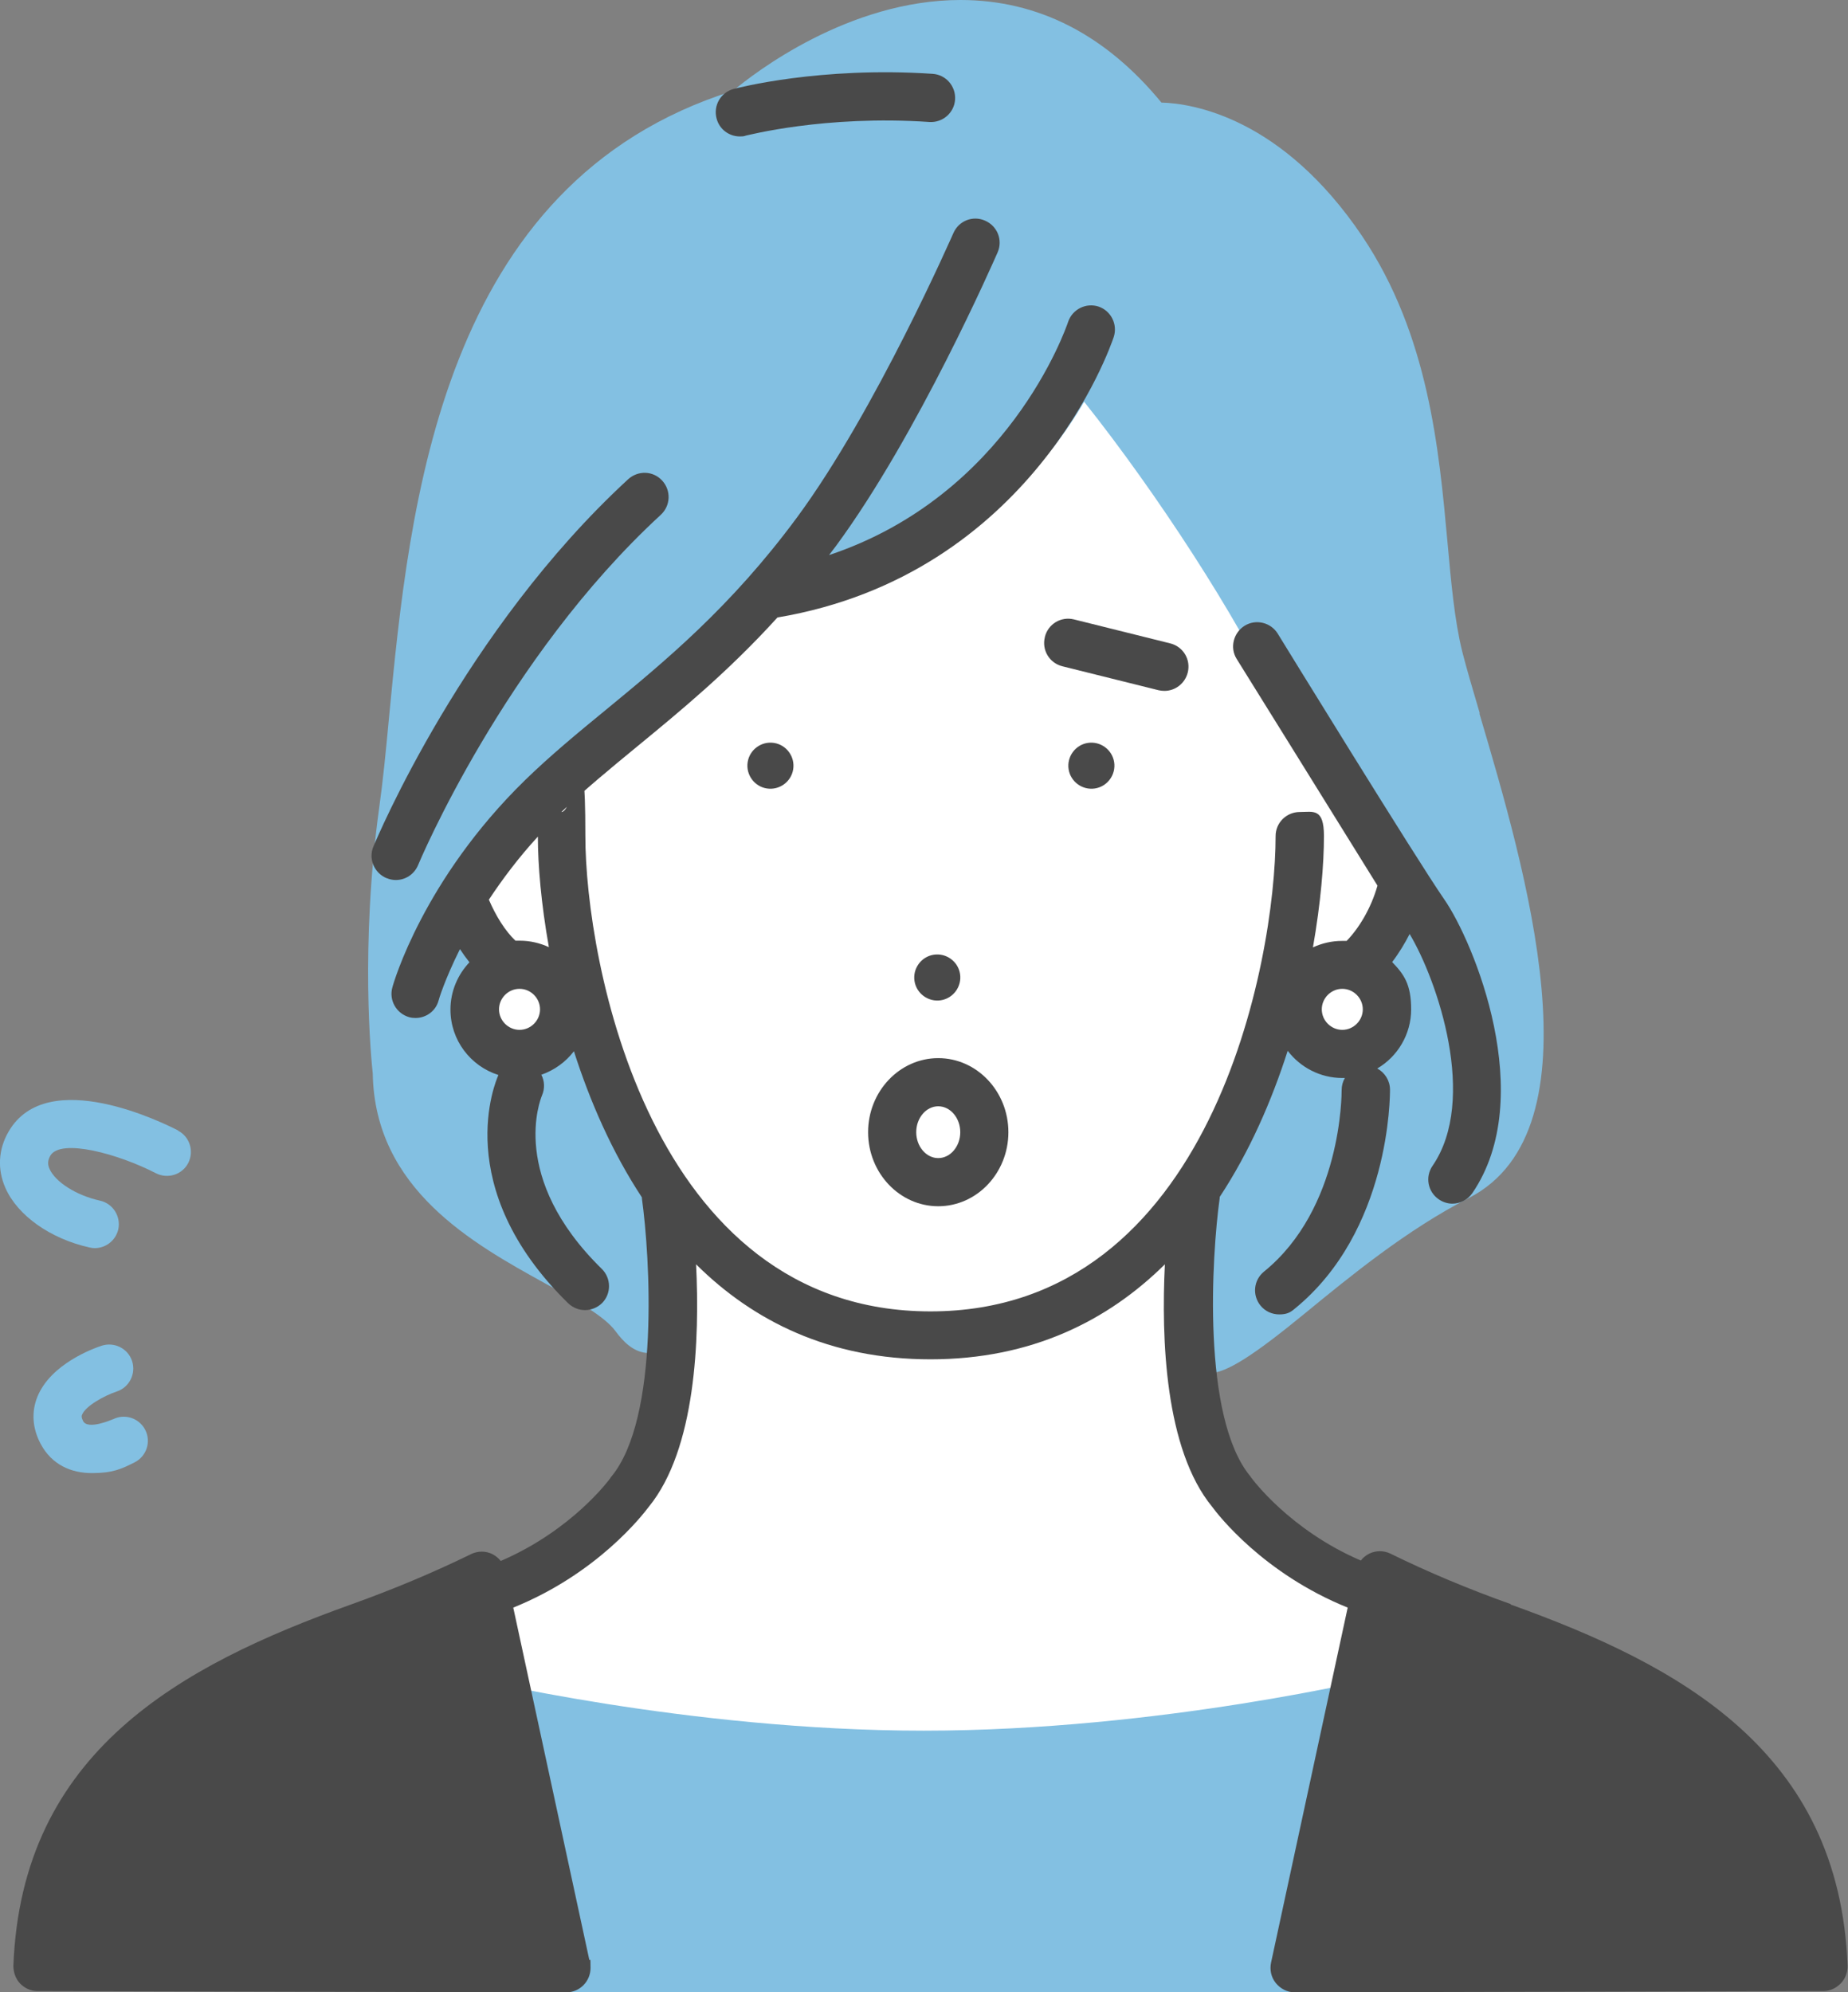 <?xml version="1.0" encoding="UTF-8"?>
<svg id="_レイヤー_2" data-name=" レイヤー 2" xmlns="http://www.w3.org/2000/svg" version="1.1" viewBox="0 0 856.2 922.7">
  <rect x="0" y="0" width="856.2" height="922.7" fill="#808080" stroke="none"/>
  <defs>
    <style>
      .cls-1 {
        fill: none;
      }

      .cls-1, .cls-2, .cls-3, .cls-4 {
        stroke-width: 0px;
      }

      .cls-2 {
        fill: #fff;
      }

      .cls-3 {
        fill: #83c0e2;
      }

      .cls-4 {
        fill: #494949;
      }
    </style>
  </defs>
  <g id="data">
    <g>
      <path class="cls-2" d="M501.5,164.7s-48.9,98.3-144,109.9c0,0-41.9,37.1-86.1,76.4-44.2,39.3-74.1,78.5-78.6,109-4.4,30.6,66.1,50.5,85.4,28.3l29.4,65s22.5,113.9-34,153.4c-56.4,39.5-249.3,76.9-258.2,210.9h831.9s-1.1-56.8-44.6-95.8-177.4-86.8-215.8-114.2-38.5-92.8-32.9-154.3c0,0,98.9-32.3,111-122.1s-163.5-266.5-163.5-266.5h0Z"/>
      <g>
        <path class="cls-3" d="M685.6,330.4c-3.4-11.5-6.3-21.4-8.1-28.5-3.6-14.5-5.2-32.3-6.9-51.2-3.9-42.5-8.7-95.5-39.4-141.2-37.2-55.2-78.8-61.6-93.1-62C512.2,16,480.9,0,445,0c-51.9,0-95.8,34-105.4,42.1-135.6,42.5-149.9,191.7-159.4,290.6-1.4,15.1-2.8,29.3-4.5,41.3-8.9,64.6-3.7,116.8-3,123.2.9,53.6,46.5,78.8,79.8,97.2,14.2,7.8,27.6,15.2,32.7,22.2,3.2,4.3,8.2,10.1,15.6,10.1s7.7-1.7,10.4-4.9c2.5-2.9,10-11.8.7-70.2-.1-.9-.4-1.9-.8-2.7l-33-75.4c-1.6-3.7-5.2-6.3-9.3-6.6-4.1-.3-8,1.6-10.3,5,0,.1-7.6,11-19.7,11s-2.9-.1-4.3-.4c-1.4-.3-2.2-.8-3-2.1-4-6.3-2.8-21.9-.7-30.9.5-2,.4-4.1-.3-6.1l-8.4-25.2c9.5-19.6,29.6-41.1,61.2-65.3,24.5-18.8,57.5-59.1,67.5-71.6,88.2-11,131.9-61.6,151.5-95.2,34.2,43,70.8,99.7,88.7,137.6,16.8,35.7,41.2,75.2,49.5,88.3l-8.7,26.7c-1.6,5,.2,10.3,4.8,13,1.6,1,9.2,7.1,2,24-1.6,3.8-4.2,7.4-12,7.4s-18.9-4.5-22.1-6.3c-2.7-1.5-5.8-1.8-8.7-.9s-5.3,3-6.7,5.7l-33,66.9c-.3.5-.5,1.1-.7,1.6-1.5,4.9-14.8,48.8-10.3,72.5,1.5,8.1,7.5,13.4,15.3,13.4s20.8-8.5,44.2-27.7c21-17.2,47.2-38.7,75.9-53.4,62-31.8,26.2-152.4,4.9-224.5h.2Z"/>
        <path class="cls-3" d="M641,776.5c-1,.2-103.6,25.1-213,25.1s-211.9-24.8-212.9-25c-3.7-.9-7.5,0-10.3,2.7-2.8,2.6-4,6.4-3.3,10.2l22.4,123.9c1,5.3,5.6,9.3,11,9.3h386.4c5.4,0,10-4,11-9.3l22.4-124c.7-3.7-.6-7.5-3.3-10.1-2.8-2.6-6.6-3.6-10.3-2.7h-.1Z"/>
        <path class="cls-3" d="M82.5,523.6c-6.2-3.2-60.6-30.4-78.5.5-4.8,8.2-5.3,17.5-1.5,26.1,5.6,12.8,20.9,23.6,39,27.6.8.2,1.6.3,2.4.3,5.1,0,9.7-3.5,10.9-8.7,1.3-6-2.5-12-8.5-13.3-10.9-2.4-20.7-8.6-23.4-14.8-.9-2.1-.8-3.8.4-6,4.8-8.2,31.7-.8,48.9,8.1,5.5,2.8,12.2.7,15-4.7,2.8-5.5.7-12.2-4.7-15h0Z"/>
        <path class="cls-3" d="M52.2,657.4c0,0-11.5,5.1-13.7.8-.9-1.8-.7-2.4-.5-2.9,1.6-4.1,10.4-8.9,16.1-10.8,5.8-1.9,9-8.2,7.1-14.1-1.9-5.8-8.2-9-14.1-7.1-3.9,1.3-23.6,8.4-29.8,23.7-2.8,7-2.3,14.5,1.5,21.7,5.2,9.8,14.2,13.6,23.8,13.6s13.7-1.9,19.8-5c5.5-2.8,7.7-9.5,4.9-15s-9.5-7.7-15-4.9h0Z"/>
      </g>
      <g>
        <path class="cls-1" d="M621.9,477c5.2,0,9.5-4.3,9.5-9.5s-4.3-9.5-9.5-9.5-9.5,4.3-9.5,9.5,4.3,9.5,9.5,9.5Z"/>
        <path class="cls-1" d="M226.4,416.7c3.3,7.7,7.7,14.5,12.3,19h1.9c4.8,0,9.4,1.1,13.5,3-3.6-20.2-5-38.2-5.1-51.2-9.1,10.1-16.6,20-22.7,29.2h.1Z"/>
        <path class="cls-1" d="M434.7,536.5c5.6,0,10.2-5.4,10.2-12s-4.6-12-10.2-12-10.2,5.4-10.2,12,4.6,12,10.2,12Z"/>
        <path class="cls-1" d="M240.7,458c-5.2,0-9.5,4.3-9.5,9.5s4.3,9.5,9.5,9.5,9.5-4.3,9.5-9.5-4.3-9.5-9.5-9.5Z"/>
        <path class="cls-4" d="M700,743c-19.7-7-38.5-14.9-55.8-23.4-3.1-1.5-6.7-1.5-9.8,0-1.5.8-2.9,1.8-3.9,3.2-33.1-14.2-50.5-38-50.7-38.3-.2-.2-.3-.4-.5-.7-22.6-27.3-17.9-102.3-14.2-128.9v-.5c13.9-21.1,24.1-44.6,31.5-67.7,5.8,7.6,15,12.6,25.3,12.6s.8,0,1.2,0c-1,1.7-1.5,3.6-1.5,5.6s0,54.9-36,84.1c-4.8,3.9-5.5,10.9-1.6,15.7,2.2,2.7,5.4,4.1,8.7,4.1s5-.8,7-2.5c44.5-36.1,44.3-99,44.3-101.6,0-4.2-2.4-7.9-5.9-9.8,9.4-5.5,15.7-15.8,15.7-27.4s-3.3-16.2-8.8-21.9c3.2-4.2,5.9-8.7,8.1-13,12.9,21.6,31.7,76.7,10.6,107.4-3.5,5.1-2.2,12,2.9,15.5,1.9,1.3,4.1,2,6.3,2,3.5,0,7-1.7,9.2-4.8,30.5-44.5.7-116.5-13-136.2-13.1-18.9-76.5-122-77.1-123-3.2-5.2-10.1-6.9-15.3-3.7-5.2,3.2-7,10.1-3.8,15.3,2.1,3.4,43.3,69.6,65.3,105.1h0c-3,10.6-8.7,19.9-14.3,25.6h-2.1c-4.8,0-9.4,1.1-13.5,3,3.6-20.5,5.1-38.5,5.1-51.6s-5-11.1-11.2-11.1-11.2,5-11.2,11.1c0,57.1-29.4,220.2-159.9,220.2s-159.9-163.1-159.9-220.2-5-11.1-11.1-11.1c10.6-10.2,22.4-19.9,34.8-30.1,20.2-16.6,42.4-34.8,65.3-60,118-19.9,154.3-125.4,155.8-129.9,1.9-5.8-1.2-12.1-7-14.1-5.8-1.9-12.1,1.2-14.1,7-1.2,3.6-28,80.5-110.8,108.1,1.1-1.4,2.1-2.8,3.2-4.2,38-51.6,73.4-132.6,74.9-136,2.5-5.7-.1-12.2-5.8-14.7-5.6-2.5-12.2,0-14.7,5.8-.4.8-35.9,82.1-72.4,131.6-30.7,41.6-61.4,66.8-88.5,89.1-13.3,10.9-25.9,21.3-37.6,32.7-47.1,46-60.9,93.9-61.4,95.9-1.7,5.9,1.8,12.1,7.7,13.8,1,.3,2,.4,3,.4,4.9,0,9.4-3.2,10.7-8.1,0-.2,2.8-9.6,9.9-23.8,1.3,2,2.8,4.1,4.4,6.1-5.4,5.7-8.8,13.4-8.8,21.9,0,14.2,9.3,26.2,22.2,30.3,0,.1-.1.2-.1.3-.9,2.1-22.6,51.5,32.4,105.4,2.2,2.1,5,3.2,7.8,3.2s5.8-1.1,8-3.3c4.3-4.4,4.2-11.5-.2-15.8-43.2-42.3-28.4-78.5-27.7-80.3,1.4-3.2,1.2-6.8-.3-9.6,6-2.1,11.3-5.9,15.1-10.9,7.4,23.1,17.6,46.6,31.5,67.7v.5c3.7,26.6,8.4,101.6-14.2,128.9-.2.2-.3.4-.5.7s-17.3,23.9-50.7,38.3c-1-1.3-2.4-2.4-3.9-3.2-3.1-1.5-6.7-1.5-9.8,0-17.4,8.5-36.2,16.4-55.8,23.4-78.9,28.3-152.5,68.1-156.3,167.3,0,3,1,6,3.1,8.2s5,3.5,8,3.5l245.1.6h0c6.2,0,11.2-5.1,11.2-11.3s-.2-2.7-.6-3.9l-35.2-163c39.1-15.8,60-43,62.8-46.7,21.8-26.7,23.6-77.9,21.9-112.3,26.5,26.3,61.9,44,108.6,44s82.1-17.8,108.6-44c-1.7,34.4,0,85.6,21.9,112.3,2.7,3.7,23.7,30.9,62.8,46.7l-35.5,164.4c-.7,3.3,0,6.8,2.2,9.5,2.1,2.6,5.3,4.3,8.7,4.3h0l245.1-.6c3,0,5.9-1.4,8-3.6,2.1-2.2,3.2-5.1,3.1-8.2-3.8-99.2-77.4-139-156.3-167.3h.3ZM621.9,458c5.2,0,9.5,4.3,9.5,9.5s-4.3,9.5-9.5,9.5-9.5-4.3-9.5-9.5,4.3-9.5,9.5-9.5ZM240.7,477c-5.2,0-9.5-4.3-9.5-9.5s4.3-9.5,9.5-9.5,9.5,4.3,9.5,9.5-4.3,9.5-9.5,9.5ZM240.7,435.7h-1.9c-4.7-4.5-9-11.3-12.3-19,6.1-9.2,13.5-19.2,22.7-29.2,0,13,1.5,31,5.1,51.2-4.1-1.9-8.7-3-13.5-3h-.1Z"/>
        <path class="cls-4" d="M504,344.1c-5.8.9-9.8,6.4-8.9,12.2.9,5.8,6.4,9.8,12.2,8.9s9.8-6.4,8.9-12.2c-.9-5.8-6.4-9.8-12.2-8.9h0Z"/>
        <path class="cls-4" d="M435.9,463.3c5.8-.9,9.8-6.4,8.9-12.2-.9-5.8-6.4-9.8-12.2-8.9-5.8.9-9.8,6.4-8.9,12.2.9,5.8,6.4,9.8,12.2,8.9h0Z"/>
        <path class="cls-4" d="M346.4,353c-.9,5.8,3.1,11.3,8.9,12.2,5.8.9,11.3-3.1,12.2-8.9.9-5.8-3.1-11.3-8.9-12.2-5.8-.9-11.3,3.1-12.2,8.9Z"/>
        <path class="cls-4" d="M179.1,406.7c1.4.6,2.8.9,4.3.9,4.4,0,8.5-2.6,10.3-6.9.4-1,40-95.6,112.5-162.3,4.5-4.2,4.8-11.2.6-15.8s-11.2-4.8-15.8-.6c-76,70-116.3,166.1-118,170.1-2.4,5.7.4,12.2,6,14.6h0Z"/>
        <path class="cls-4" d="M342.7,63.2c1,0,1.9,0,2.9-.4.4,0,36.4-9.6,85-6.3,6.1.4,11.5-4.2,11.9-10.4.4-6.1-4.2-11.5-10.4-11.9-52.2-3.5-90.6,6.6-92.2,7-6,1.6-9.5,7.7-7.9,13.7,1.3,5,5.8,8.3,10.8,8.3h-.1Z"/>
        <path class="cls-4" d="M402.2,524.4c0,18.9,14.6,34.3,32.5,34.3s32.5-15.4,32.5-34.3-14.6-34.3-32.5-34.3-32.5,15.4-32.5,34.3ZM434.7,512.4c5.6,0,10.2,5.4,10.2,12s-4.6,12-10.2,12-10.2-5.4-10.2-12,4.6-12,10.2-12Z"/>
        <path class="cls-4" d="M484.1,295.1c-1.5,6,2.1,12,8.1,13.5l44.6,11.1c.9.2,1.8.3,2.7.3,5,0,9.5-3.4,10.8-8.5,1.5-6-2.1-12-8.1-13.5l-44.6-11.1c-6-1.5-12,2.1-13.5,8.1h0Z"/>
      </g>
    </g>
  </g>
</svg>